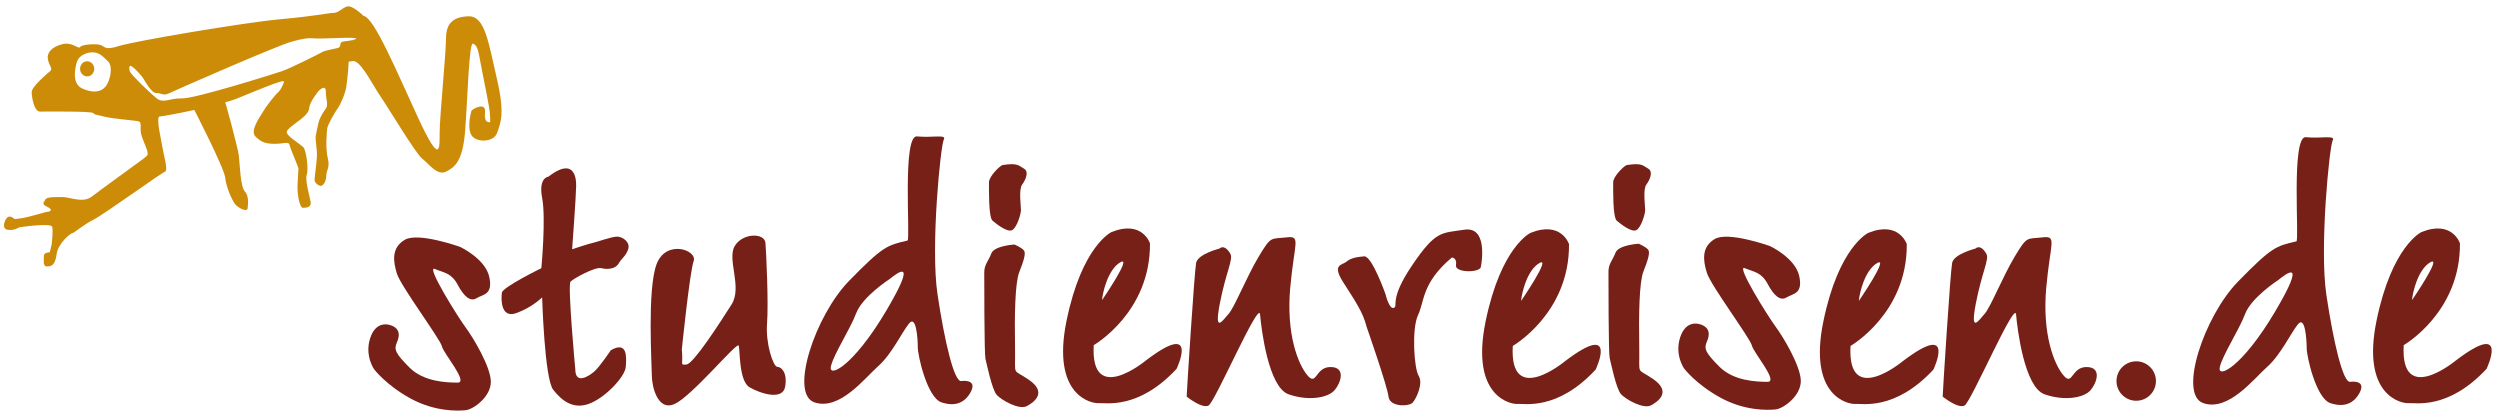 <?xml version="1.0" encoding="utf-8"?>
<!-- Generator: Adobe Illustrator 14.0.0, SVG Export Plug-In  -->
<!DOCTYPE svg PUBLIC "-//W3C//DTD SVG 1.1//EN" "http://www.w3.org/Graphics/SVG/1.1/DTD/svg11.dtd">
<svg version="1.1"
	 xmlns="http://www.w3.org/2000/svg" xmlns:xlink="http://www.w3.org/1999/xlink" xmlns:a="http://ns.adobe.com/AdobeSVGViewerExtensions/3.0/"
	 x="0px" y="0px" width="264px" height="44px" viewBox="-0.419 -0.667 264 44" enable-background="new -0.419 -0.667 264 44"
	 xml:space="preserve">
<defs>
</defs>
<path fill="#772018" d="M48.164,25.403c0,0-4.416-1.583-5.833-0.75s-1.251,2.25-0.834,3.583s4.583,6.917,4.75,7.667
	s2.834,3.833,1.667,3.833s-3.583-0.083-5.083-1.583s-1.668-1.917-1.334-2.667s0.25-1.334-0.333-1.667s-1.917-0.583-2.5,1.25
	s0.417,3.25,0.417,3.25s1.25,1.667,3.833,3.083s4.999,1.333,5.833,1.25s2.667-1.417,2.667-3s-1.917-4.75-2.667-5.75
	s-4.25-6.583-3.25-6.167s1.75,0.417,2.417,1.667s1.333,1.833,2,1.417s1.749-0.333,1.333-2.25S48.164,25.403,48.164,25.403z"/>
<path fill="#772018" d="M56.747,27.653c0,0-4.082,2-4.166,2.583s-0.166,2.75,1.5,2.167s2.75-1.667,2.75-1.667
	s0.249,8.583,1.166,9.75s2.083,2.083,3.75,1.5s3.834-2.834,3.917-3.917s0.167-2.75-1.583-1.75c0,0-1.166,1.75-1.75,2.25
	s-2,1.417-2-0.25c0,0-0.833-8.917-0.5-9.25s2.584-1.583,3.25-1.417s1.5,0.083,1.833-0.5s0.75-0.75,1-1.5s-0.584-1.333-1.167-1.333
	s-2.166,0.584-2.583,0.667s-2.167,0.667-2.167,0.667s0.417-5.667,0.417-6.5c0,0,0.333-3.667-2.917-1.167c0,0-1.082,0.083-0.666,2.25
	S56.747,27.653,56.747,27.653z"/>
<path fill="#772018" d="M71.581,36.237c0,0,0.834-8.167,1.25-9.333s-2.917-2.333-3.917,0.333s-0.5,10.667-0.5,11.75
	s0.584,3.833,2.417,3s6.584-6.584,6.75-6.167s-0.001,3.75,1.166,4.417s3.5,1.417,3.75-0.083s-0.416-2.083-0.833-2.083
	s-1.249-2.416-1.083-4.583s-0.084-7.417-0.167-8.5s-2.417-1.084-3.25,0.333s0.834,4.334-0.333,6.167s-4,6.25-4.75,6.333
	S71.748,37.82,71.581,36.237z"/>
<g>
	<g>
		<path fill="#772018" d="M101.081,39.57c-0.75,0.083-1.75-4.167-2.5-9.167s0.333-15.75,0.666-16.333s-1.25-0.167-2.833-0.333
			s-0.675,10.925-1,11c-2.167,0.5-2.583,0.583-6.167,4.25s-6.333,11.917-3.666,12.833s5.333-2.583,6.75-3.833s2.5-3.583,3.25-4.5
			s0.916,1.583,0.916,2.5s1,5.333,2.5,5.833s2.5,0,3.084-1.083S101.831,39.487,101.081,39.57z M93.164,32.153
			c-3.5,5.917-6.167,7.167-5.833,5.833s2-3.833,2.666-5.583s3.5-3.583,3.5-3.583C94.247,28.236,96.664,26.237,93.164,32.153z"/>
	</g>
</g>
<path fill="#772018" d="M106.706,25.153c0,0-2.125,0.125-2.438,0.938s-0.75,1.188-0.75,2s0,8.625,0.125,9.125
	s0.688,3.25,1.188,3.813s2.375,1.625,3.188,1.188s2.125-1.438,0.25-2.75s-1.438-0.188-1.5-3.5s0-6.75,0.438-7.875s0.75-2,0.5-2.313
	S106.706,25.153,106.706,25.153z"/>
<path fill="#772018" d="M105.456,16.762c-0.247,0.038-1.438,1.188-1.438,1.813s-0.063,3.688,0.375,4.063s1.563,1.25,2.063,1
	s0.938-1.688,0.938-2.125s-0.25-2.188,0.125-2.688s0.75-1.375,0.188-1.688S107.081,16.512,105.456,16.762z"/>
<g>
	<g>
		<path fill="#772018" d="M120.581,37.403c0,0-5.875,4.875-5.5-1.625c0,0,6-3.438,5.938-10.75c0,0-0.813-2.5-4.063-1.188
			c0,0-3.125,1.438-4.75,9.375s2.688,8.75,3.375,8.688s4.188,0.75,8.25-3.625C123.831,38.278,126.331,33.028,120.581,37.403z
			 M117.894,27.028c1.313-0.75-1.938,4-1.938,4C116.019,30.216,116.581,27.778,117.894,27.028z"/>
	</g>
</g>
<g>
	<g>
		<path fill="#772018" d="M164.831,37.487c0,0-5.875,4.875-5.5-1.625c0,0,6-3.438,5.938-10.75c0,0-0.813-2.5-4.063-1.188
			c0,0-3.125,1.438-4.75,9.375s2.688,8.75,3.375,8.688s4.188,0.75,8.25-3.625C168.081,38.362,170.581,33.112,164.831,37.487z
			 M162.144,27.112c1.313-0.75-1.938,4-1.938,4C160.269,30.299,160.831,27.862,162.144,27.112z"/>
	</g>
</g>
<path fill="#772018" d="M172.623,25.07c0,0-2.125,0.125-2.438,0.938s-0.75,1.188-0.75,2s0,8.625,0.125,9.125s0.688,3.25,1.188,3.813
	s2.375,1.625,3.188,1.188s2.125-1.438,0.25-2.75s-1.438-0.188-1.5-3.5s0-6.75,0.438-7.875s0.75-2,0.5-2.313
	S172.623,25.07,172.623,25.07z"/>
<path fill="#772018" d="M171.373,16.762c-0.247,0.038-1.438,1.188-1.438,1.813s-0.063,3.688,0.375,4.063s1.563,1.25,2.063,1
	s0.938-1.688,0.938-2.125s-0.25-2.188,0.125-2.688s0.75-1.375,0.188-1.688S172.998,16.512,171.373,16.762z"/>
<g>
	<g>
		<path fill="#772018" d="M200.498,37.487c0,0-5.875,4.875-5.5-1.625c0,0,6-3.438,5.938-10.75c0,0-0.813-2.5-4.063-1.188
			c0,0-3.125,1.438-4.75,9.375s2.688,8.75,3.375,8.688s4.188,0.75,8.25-3.625C203.748,38.362,206.248,33.112,200.498,37.487z
			 M197.811,27.112c1.313-0.75-1.938,4-1.938,4C195.936,30.299,196.498,27.862,197.811,27.112z"/>
	</g>
</g>
<g>
	<g>
		<path fill="#772018" d="M258.914,37.403c0,0-5.875,4.875-5.5-1.625c0,0,6-3.438,5.938-10.75c0,0-0.813-2.5-4.063-1.188
			c0,0-3.125,1.438-4.75,9.375s2.688,8.75,3.375,8.688s4.188,0.75,8.25-3.625C262.164,38.278,264.664,33.028,258.914,37.403z
			 M256.227,27.028c1.313-0.75-1.938,4-1.938,4C254.352,30.216,254.914,27.778,256.227,27.028z"/>
	</g>
</g>
<g>
	<g>
		<path fill="#772018" d="M247.748,39.653c-0.75,0.083-1.75-4.167-2.5-9.167s0.333-15.75,0.666-16.333s-1.25-0.167-2.833-0.333
			s-0.675,10.925-1,11c-2.167,0.5-2.583,0.583-6.167,4.25s-6.333,11.917-3.666,12.833s5.333-2.583,6.75-3.833s2.5-3.583,3.25-4.5
			s0.916,1.583,0.916,2.5s1,5.333,2.5,5.833s2.5,0,3.084-1.083S248.498,39.57,247.748,39.653z M239.831,32.237
			c-3.5,5.917-6.167,7.167-5.833,5.833s2-3.833,2.666-5.583s3.5-3.583,3.5-3.583C240.914,28.32,243.331,26.32,239.831,32.237z"/>
	</g>
</g>
<path fill="#772018" d="M186.497,25.32c0,0-4.416-1.583-5.833-0.75s-1.251,2.25-0.834,3.583s4.583,6.917,4.75,7.667
	s2.834,3.833,1.667,3.833s-3.583-0.083-5.083-1.583s-1.668-1.917-1.334-2.667s0.25-1.334-0.333-1.667s-1.917-0.583-2.5,1.25
	s0.417,3.25,0.417,3.25s1.25,1.667,3.833,3.083s4.999,1.333,5.833,1.25s2.667-1.417,2.667-3s-1.917-4.75-2.667-5.75
	s-4.25-6.583-3.25-6.167s1.75,0.417,2.417,1.667s1.333,1.833,2,1.417s1.749-0.333,1.333-2.25S186.497,25.32,186.497,25.32z"/>
<path fill="#772018" d="M128.331,25.591c0,0-2.25,0.563-2.438,1.5s-1,13.75-1,14.125c0,0,1.625,1.313,2.313,0.938
	s5.313-11.125,5.438-9.625s0.875,7.688,3,8.438s4.188,0.375,4.875-0.438s1.188-2.438-0.438-2.438s-1.438,2.063-2.438,0.875
	s-2.25-4.375-1.813-9.25s1.188-5.5-0.438-5.313s-1.563-0.188-2.875,2s-2.563,5.375-3.188,6.063s-1.563,2.188-0.938-1.063
	s1.438-4.688,1.125-5.25S128.769,25.216,128.331,25.591z"/>
<path fill="#772018" d="M208.165,25.591c0,0-2.25,0.563-2.438,1.5s-1,13.75-1,14.125c0,0,1.625,1.313,2.313,0.938
	s5.313-11.125,5.438-9.625s0.875,7.688,3,8.438s4.188,0.375,4.875-0.438s1.188-2.438-0.438-2.438s-1.438,2.063-2.438,0.875
	s-2.25-4.375-1.813-9.25s1.188-5.5-0.438-5.313s-1.563-0.188-2.875,2s-2.563,5.375-3.188,6.063s-1.563,2.188-0.938-1.063
	s1.438-4.688,1.125-5.25S208.603,25.216,208.165,25.591z"/>
<path fill="#772018" d="M145.894,30.403c0,0-1.438-4.063-2.25-4s-1.438,0.188-1.875,0.563s-1.563,0.25-0.375,2.125
	s2.125,3.188,2.5,4.75c0,0,2.188,6.25,2.313,7.375s2.188,1.063,2.563,0.625s1.125-2,0.625-2.813s-0.75-5-0.063-6.438
	s0.375-3.375,3.563-6.063c0,0,0.563,0,0.438,0.813s2.5,0.813,2.625,0.188s0.688-4.313-1.75-3.938s-3,0.063-5.5,3.75
	s-1.438,4.313-1.938,4.5S145.894,30.403,145.894,30.403z"/>
<circle fill="#772018" cx="225.165" cy="39.57" r="2.083"/>
<path fill="#CC8C08" d="M29.858,7.143c0,0-0.412,1.496-0.877,1.909c-0.465,0.413-1.393,1.651-1.65,2.116
	c-0.258,0.464-1.393,1.96-0.773,2.579s1.082,0.774,2.063,0.774s1.444-0.31,1.548,0.155s0.929,2.27,0.929,2.477
	c0,0.206-0.104,1.496-0.104,2.063s0.207,2.063,0.568,2.063c0.36,0,0.928-0.052,0.824-0.619c-0.102-0.567-0.618-2.321-0.412-2.889
	c0.207-0.567-0.052-2.58-0.361-2.889s-1.238-0.877-1.548-1.238s-0.31-0.464,0.31-0.98c0.619-0.516,1.806-1.187,1.857-1.909
	c0.053-0.722,1.032-1.857,1.032-1.857S33.985,8.175,33.985,9s0.311,1.393,0,1.806c-0.309,0.413-0.67,1.032-0.773,1.496
	s-0.31,1.393-0.31,1.599s0.155,1.29,0.155,1.806S32.8,18.029,32.8,18.338s0.412,0.619,0.67,0.619s0.568-0.516,0.568-1.083
	s0.412-0.826,0.154-1.857s-0.104-2.786-0.052-3.147s0.774-1.651,1.083-2.063c0.311-0.413,0.826-1.6,0.93-2.322
	c0.102-0.722,0.36-2.992,0.205-3.147c-0.154-0.155-6.5,1.703-6.5,1.703"/>
<path fill="#CC8C08" d="M19.953,10.651c0,0,3.302,6.397,3.405,7.429c0.104,1.031,0.723,2.373,1.031,2.786
	c0.311,0.413,1.289,0.929,1.342,0.464c0.052-0.464,0.154-1.29-0.311-1.806c-0.464-0.516-0.516-2.94-0.619-3.766
	c-0.102-0.826-1.495-6.037-1.599-6.088C23.101,9.62,19.953,10.651,19.953,10.651z"/>
<g>
	<g>
		<path fill="#CC8C08" d="M52.043,7.607c-0.877-3.766-1.238-6.604-2.992-6.552c-1.754,0.052-2.373,0.877-2.373,2.374
			s-0.671,8.254-0.671,9.905s0.104,3.56-2.219-1.444c-2.321-5.004-4.695-10.731-5.83-10.886c0,0-1.186-1.187-1.754-0.98
			c-0.566,0.206-0.877,0.67-1.393,0.67s-1.701,0.31-5.623,0.67c-3.921,0.361-15.478,2.322-17.076,2.838
			c-1.6,0.516-1.445-0.051-2.064-0.155s-1.857,0-2.012,0.258s-0.825-0.567-1.857-0.31c-1.031,0.258-1.65,0.826-1.547,1.548
			s0.567,1.032,0.258,1.29S2.929,8.484,2.929,9.052c0,0.568,0.258,2.064,0.877,2.064s5.418-0.052,5.623,0.155
			c0.207,0.207,0.104,0.103,1.084,0.361c0.98,0.258,3.354,0.413,3.715,0.516c0.36,0.103,0.104,0.722,0.258,1.341
			s0.67,1.65,0.67,1.909s0.155,0.258-0.464,0.723s-4.488,3.25-5.417,3.972s-2.322,0.052-3.044,0.052s-1.702-0.052-1.857,0.258
			s-0.464,0.464,0.207,0.774s0.257,0.516,0.052,0.516c-0.207,0-2.012,0.567-2.683,0.67c-0.671,0.104-0.826,0.104-0.826,0.104
			s-0.413-0.413-0.722-0.207c-0.309,0.207-0.722,1.238,0,1.341c0.722,0.103,1.187-0.258,1.187-0.258s3.405-0.516,3.508-0.052
			s-0.052,1.806-0.052,1.806l-0.207,0.877c0,0-0.619,0-0.619,0.361S4.063,27.47,4.528,27.47c0.464,0,0.877-0.103,1.031-1.29
			c0.155-1.187,1.496-2.219,1.651-2.219s1.237-0.929,2.27-1.444s7.172-4.953,7.532-5.056c0.361-0.104-0.207-2.012-0.258-2.477
			s-0.773-3.354-0.31-3.354s6.294-1.135,8.203-1.909s5.056-2.115,4.901-1.754c-0.154,0.361,6.654-2.425,7.48-2.167
			s2.012,2.683,2.734,3.714c0.723,1.032,3.714,6.036,4.385,6.552c0.672,0.516,1.6,1.857,2.528,1.393
			c0.929-0.464,1.755-1.083,2.013-4.179c0.257-3.095,0.412-9.441,0.824-9.338c0.414,0.104,0.568,0.62,0.774,1.806
			s1.032,5.021,1.032,5.623c0,0.31,0.103,0.929-0.053,0.877c-0.154-0.051-0.567,0.052-0.464-1.083
			c0.104-1.135-1.394-0.31-1.444-0.104s-0.465,1.703,0,2.528c0.465,0.826,2.373,0.826,2.734-0.258S52.919,11.374,52.043,7.607z
			 M10.719,8.484c-0.517,0.619-1.394,0.671-2.425,0.207S7.417,6.937,7.675,5.957C7.934,4.976,9.12,4.873,9.12,4.873
			c0.928-0.104,1.289,0.413,1.857,0.929C11.544,6.317,11.235,7.865,10.719,8.484z M37.185,3.429
			c-0.361,0.258-1.342,0.206-1.547,0.361c-0.207,0.155,0,0.516-0.413,0.619s-1.342,0.258-1.6,0.413
			c-0.257,0.155-3.253,1.664-4.229,2.012c-0.723,0.258-9.287,2.941-10.576,2.889c-1.291-0.052-1.961,0.567-2.684,0
			c-0.722-0.567-2.734-2.528-2.838-2.837c-0.103-0.31-0.103-0.722,0.155-0.567c0.451,0.271,1.135,1.083,1.29,1.341
			c0.154,0.258,0.826,1.497,1.342,1.497s0.773,0.309,1.289,0.051s11.814-5.21,13.001-5.468c0,0,1.444-0.464,2.271-0.361
			C33.47,3.48,37.546,3.171,37.185,3.429z"/>
	</g>
</g>
<ellipse fill="#CC8C08" cx="8.784" cy="6.602" rx="0.748" ry="0.799"/>
</svg>
